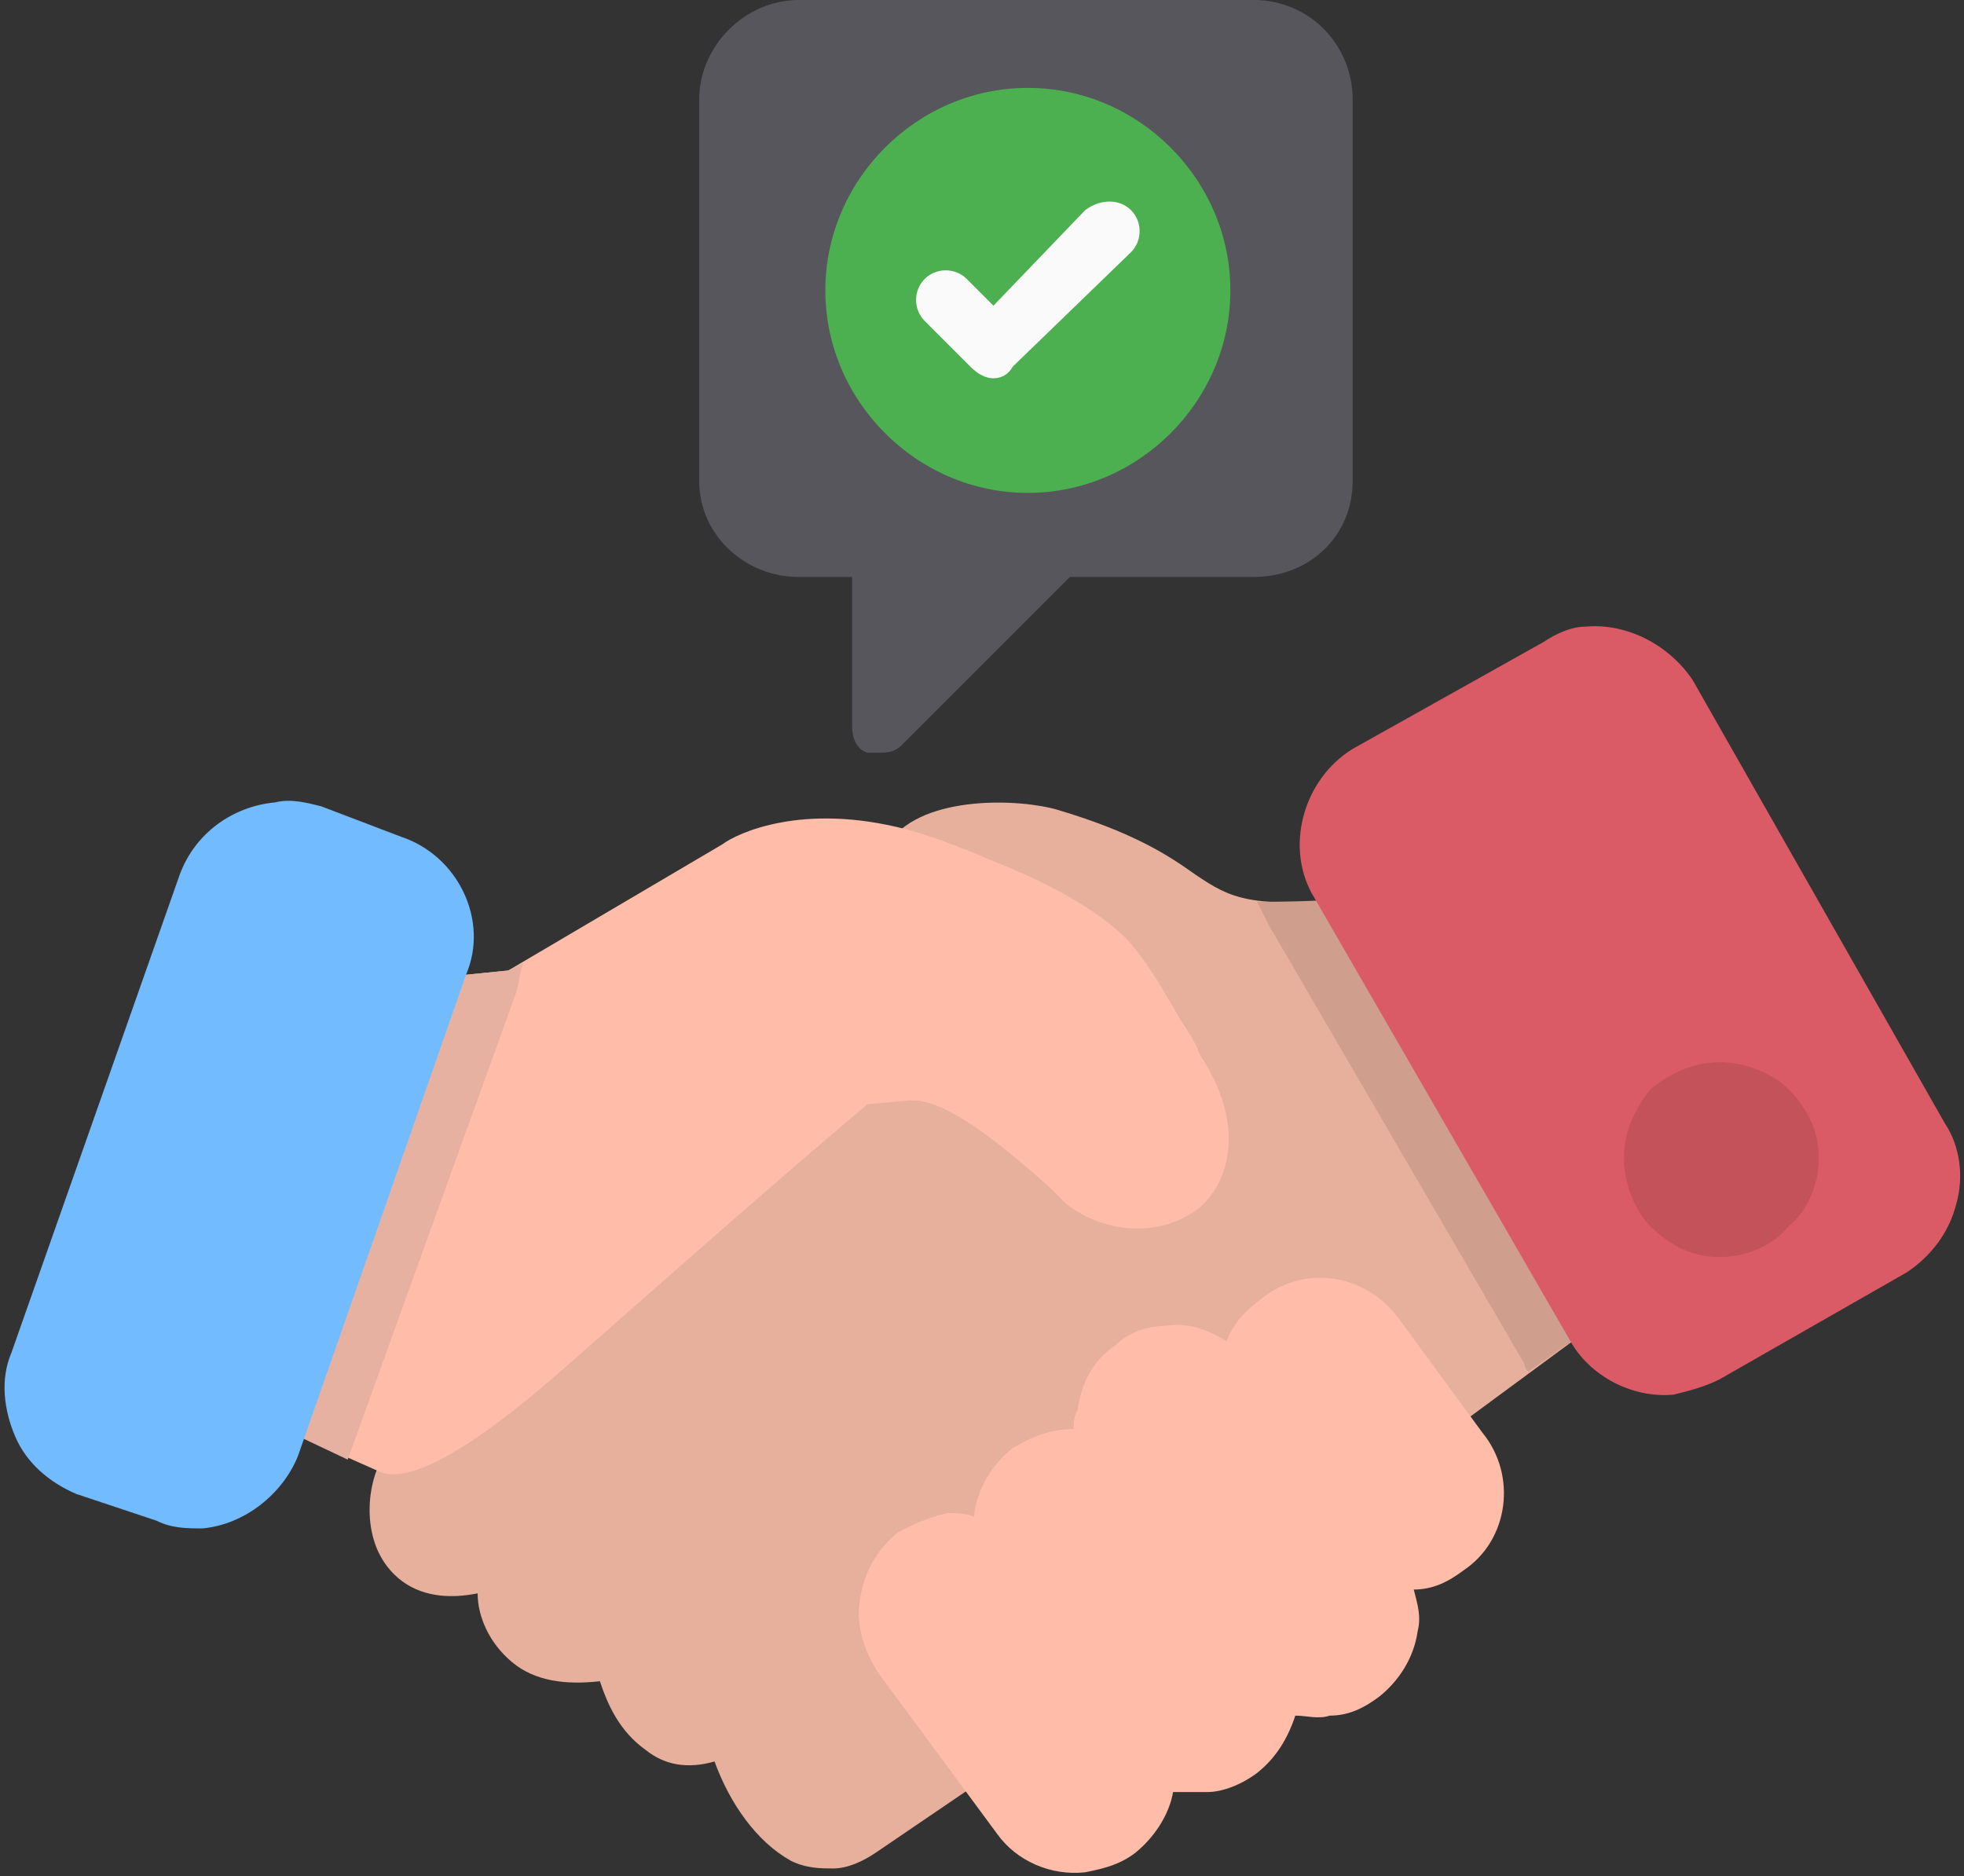 <?xml version="1.0" encoding="UTF-8"?><svg xmlns="http://www.w3.org/2000/svg" xmlns:xlink="http://www.w3.org/1999/xlink" clip-rule="evenodd" fill-rule="evenodd" height="491.0" image-rendering="optimizeQuality" preserveAspectRatio="xMidYMid meet" shape-rendering="geometricPrecision" text-rendering="geometricPrecision" version="1.0" viewBox="90.0 115.0 514.0 491.0" width="514.0" zoomAndPan="magnify"><rect x="90.0" y="115.0" width="514.0" height="491.0" fill="#333333" stroke="none"/><g><g><g><g id="change1_1"><path d="M323 335c-2,3 -2,7 0,9l-120 147 -5 -2 -5 4c-6,5 -9,20 -3,30 3,5 10,12 25,9 0,6 3,13 9,18 6,5 14,6 23,5 2,6 5,13 12,18 5,4 11,5 18,3 4,11 11,21 20,26 4,2 8,2 11,2 4,0 8,-2 11,-4l25 -17c0,0 0,0 1,0l4 -3c3,-3 3,-7 1,-10l110 -81c1,2 3,2 6,2 1,0 2,0 3,-1l38 -28c4,-3 4,-7 2,-10 -2,-3 -5,-4 -8,-3l-50 -86c2,-2 3,-4 2,-6 0,-4 -3,-7 -7,-7 -29,3 -34,0 -43,-6 -7,-5 -16,-11 -36,-17 -10,-3 -35,-4 -44,8z" fill="#e6b09c"/></g><g id="change2_1"><path d="M490 474l17 -12c4,-3 4,-7 2,-10 -2,-3 -5,-4 -8,-3l-50 -86c2,-2 3,-4 2,-6 0,-4 -3,-7 -7,-7 -13,1 -21,1 -27,1 1,2 2,4 3,6l67 115c0,1 1,2 1,2z" fill="#cf9e8c"/></g><g id="change3_1"><path d="M374 605c-9,1 -18,-3 -23,-10l-31 -42c-4,-6 -6,-13 -5,-19 1,-7 4,-13 10,-18 4,-2 8,-4 13,-5 2,0 5,0 7,1l0 -1c1,-7 5,-13 10,-17 5,-3 10,-5 16,-5 0,-2 0,-3 1,-5 1,-7 4,-13 10,-17 3,-3 8,-5 13,-5 6,-1 11,1 16,4 2,-5 5,-8 9,-11 11,-9 27,-7 36,5l22 30c9,11 7,28 -5,36 -4,3 -8,5 -13,5 1,4 2,7 1,11 -1,7 -5,13 -10,17 -4,3 -8,5 -13,5 -3,1 -6,0 -9,0 -2,6 -5,11 -10,15 -4,3 -9,5 -13,5 -3,0 -6,0 -9,0 -1,6 -5,12 -10,16 -4,3 -8,4 -13,5z" fill="#ffbda9"/></g><g id="change4_1"><path d="M528 480c0,0 0,0 0,0 -11,1 -22,-5 -27,-14l-67 -116c-8,-13 -3,-31 10,-39l50 -28c3,-2 7,-4 11,-4 11,-1 22,5 28,14l66 116c4,6 5,14 3,21 -2,8 -7,14 -13,18l-49 28c-4,2 -8,3 -12,4z" fill="#da5b65"/></g><g id="change3_2"><path d="M327 332c-27,-7 -44,1 -48,4l0 0 -56 33 -20 2c0,0 0,0 0,0l-2 5 0 0 -34 99c-3,-1 -7,0 -8,4 -2,3 0,8 3,9l27 12c12,6 43,-22 51,-29 25,-22 51,-45 77,-67l11 -1c10,-1 28,15 37,23l4 4c10,8 25,9 35,1 8,-7 12,-22 0,-40 -1,-3 -3,-6 -5,-9 -4,-7 -8,-14 -13,-20 -8,-9 -24,-17 -37,-22 -9,-4 -18,-7 -22,-8z" fill="#ffbda9"/></g><g id="change5_1"><path d="M227 367l-4 2 -20 2c0,0 0,0 0,0l-2 5 0 0 -34 99c-3,-1 -7,0 -8,4 -2,3 0,8 3,9l19 9 44 -122c1,-3 1,-6 2,-8z" fill="#e7b1a1"/></g><g id="change6_1"><path d="M143 515c-4,0 -8,0 -12,-2l-21 -7c-7,-3 -13,-8 -16,-15 -3,-7 -4,-15 -1,-22l44 -125c4,-11 14,-18 25,-19 4,-1 8,0 12,1l21 8c15,5 23,22 17,36l-44 126c-4,10 -14,18 -25,19z" fill="#72bbff"/></g><g id="change7_1"><path d="M540 393c7,0 14,3 18,7l0 0c5,5 8,11 8,18 0,7 -3,14 -8,18l0 0c-4,5 -11,8 -18,8 -7,0 -13,-3 -18,-8 -4,-4 -7,-11 -7,-18 0,-7 3,-13 7,-18 5,-4 11,-7 18,-7z" fill="#c4525b" fill-rule="nonzero"/></g></g><g><g id="change8_1"><path d="M320 312c-1,0 -2,0 -3,0 -3,-1 -4,-4 -4,-7l0 -39 -14 0c-14,0 -26,-11 -26,-25l0 -100c0,-14 12,-26 26,-26l119 0c15,0 26,12 26,26l0 100c0,14 -11,25 -26,25l-48 0 -44 44c-2,2 -4,2 -6,2z" fill="#57565c"/></g><g id="change9_1"><path d="M359 244c-29,0 -53,-24 -53,-53 0,-29 24,-53 53,-53 29,0 53,24 53,53 0,29 -24,53 -53,53z" fill="#4caf50"/></g><g id="change10_1"><path d="M350 214c-2,0 -4,-1 -6,-3l-12 -12c-3,-3 -3,-8 0,-11 3,-3 8,-3 11,0l7 7 24 -25c4,-3 9,-3 12,0 3,3 3,8 0,11l-31 30c-1,2 -3,3 -5,3z" fill="#fafafa"/></g></g></g></g></svg>
